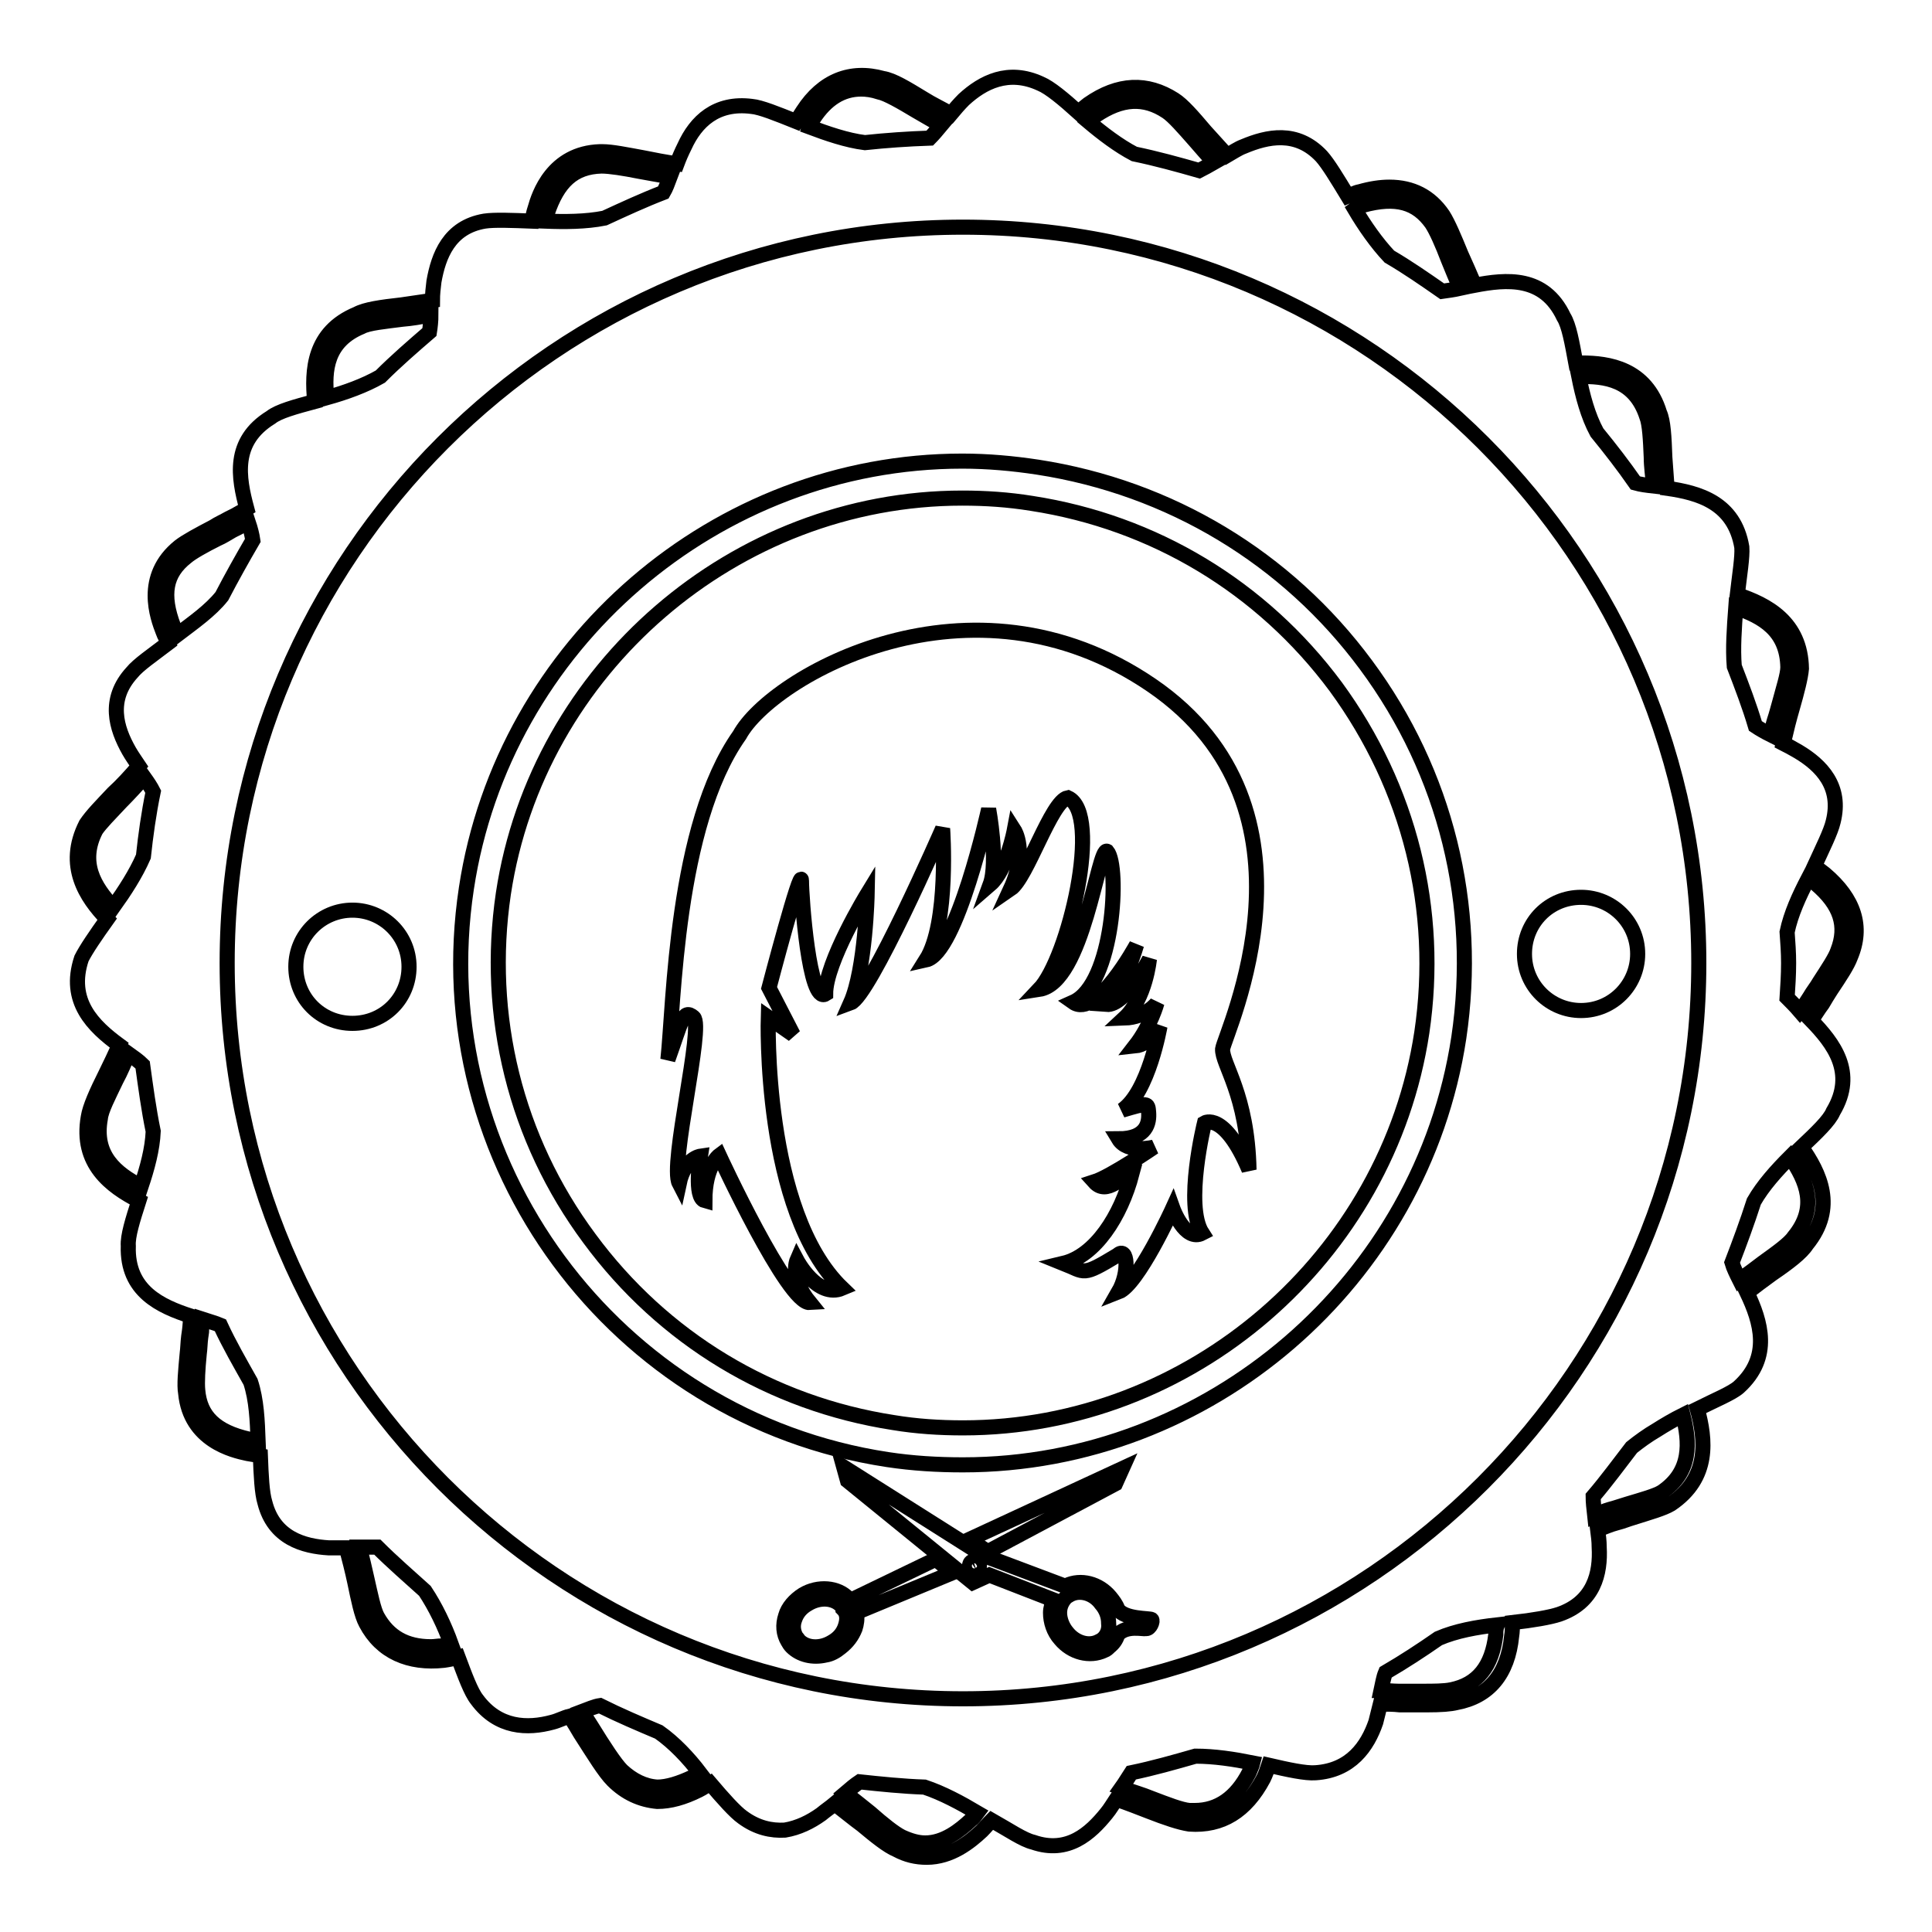 <?xml version="1.0" encoding="utf-8"?>
<!-- Svg Vector Icons : http://www.onlinewebfonts.com/icon -->
<!DOCTYPE svg PUBLIC "-//W3C//DTD SVG 1.1//EN" "http://www.w3.org/Graphics/SVG/1.1/DTD/svg11.dtd">
<svg version="1.1" xmlns="http://www.w3.org/2000/svg" xmlns:xlink="http://www.w3.org/1999/xlink" x="0px" y="0px" viewBox="0 0 256 256" enable-background="new 0 0 256 256" xml:space="preserve">
<g><g><g><g><path stroke-width="2" fill-opacity="0" stroke="#000000"  d="M147.8 196.6L148.7 194.6 128.4 204 130.9 205.6 z"/><path stroke-width="2" fill-opacity="0" stroke="#000000"  d="M124,206.6l-11.4,5.5l0-0.1c-0.1-0.1-0.1-0.1-0.2-0.2c-1.4-1.5-4-1.7-6-0.5c-1.1,0.7-2,1.7-2.3,2.8c-0.4,1.2-0.3,2.4,0.3,3.4c0.1,0.2,0.3,0.5,0.5,0.7c1.1,1.1,2.8,1.5,4.5,1.1c0.7-0.1,1.4-0.5,2-1c0.9-0.7,1.5-1.5,1.9-2.5c0.2-0.6,0.3-1.3,0.2-1.9l-0.1-0.2l12.8-5.3L124,206.6z M112,215.5c-0.3,0.9-0.9,1.6-1.8,2.1c-1.5,0.9-3.3,0.8-4.3-0.2c-0.1-0.1-0.2-0.3-0.4-0.5c-0.4-0.7-0.5-1.5-0.2-2.3c0.3-0.9,0.9-1.6,1.8-2.1c1.5-0.9,3.3-0.8,4.3,0.2c0.1,0.1,0.3,0.3,0.3,0.5C112.3,213.8,112.3,214.6,112,215.5z"/><path stroke-width="2" fill-opacity="0" stroke="#000000"  d="M147.1,211.6c-1.5-1.8-3.9-2.4-5.8-1.5c0,0-0.1,0-0.1,0.1l-10.9-4.1l-18.5-11.7l0.5,1.8l16.6,13.5l2.2-1l8.5,3.3c-0.2,0.5-0.4,1.1-0.4,1.7c0,1.2,0.4,2.5,1.3,3.5c1.5,1.8,3.9,2.4,5.8,1.5c0.3-0.1,0.5-0.3,0.7-0.5c0.5-0.4,0.9-0.9,1.1-1.6c1.2-1.3,3.3-0.7,3.8-0.8c0.5,0,0.9-1,0.7-1.2c-0.2-0.2-3.6,0-4.5-1.4C147.9,212.6,147.5,212.1,147.1,211.6z M129.4,208.1c-0.3,0.1-0.8,0-0.9-0.3c-0.1-0.3,0-0.8,0.3-0.9c0.3-0.2,0.8,0,0.9,0.3C129.9,207.5,129.7,207.9,129.4,208.1z M146.1,217.2c-0.1,0.1-0.3,0.2-0.5,0.3c-1.3,0.7-3.1,0.2-4.2-1.2c-0.6-0.7-1-1.7-1-2.6c0-0.9,0.4-1.6,0.9-2.1c0.2-0.1,0.3-0.2,0.5-0.3c1.3-0.7,3.1-0.2,4.1,1.2c0.7,0.8,1,1.7,1,2.6C147,215.9,146.7,216.7,146.1,217.2z"/><path stroke-width="2" fill-opacity="0" stroke="#000000"  d="M137.5,61.9c-3.3-0.5-6.6-0.8-10-0.8c-32.6,0-60.8,24.3-65.7,56.6c-5.5,36.2,19.6,70.2,55.8,75.7c3.3,0.5,6.6,0.7,10,0.7c32.6,0,60.8-24.3,65.7-56.6c2.6-17.5-1.7-35.1-12.3-49.4C170.5,73.9,155,64.6,137.5,61.9z M188.4,136.8c-4.5,29.8-30.6,52.4-60.8,52.4c-3.1,0-6.2-0.2-9.2-0.7c-16.2-2.5-30.5-11.1-40.3-24.4c-9.8-13.2-13.8-29.5-11.4-45.7c4.5-29.8,30.7-52.4,60.8-52.4c3.1,0,6.1,0.2,9.2,0.7c16.2,2.5,30.5,11.1,40.3,24.3C186.8,104.4,190.8,120.6,188.4,136.8z"/><path stroke-width="2" fill-opacity="0" stroke="#000000"  d="M242.6,131.2c1.2-1.8,2.2-3.3,2.6-4.4c1.7-4,0.5-7.7-3.4-11c-0.5-0.4-0.9-0.7-1.4-1c1.1-2.4,2.2-4.6,2.5-5.9c1.2-4.7-1.6-7.5-4.6-9.3c-0.7-0.4-1.4-0.8-2-1.1c0.2-0.8,0.4-1.7,0.6-2.5c0.2-0.8,0.4-1.5,0.6-2.2c0.6-2.1,1.1-4,1.2-5.2c-0.1-6.2-4.6-8.5-8.5-9.8c0.3-2.6,0.7-5,0.6-6.3c-1-5.9-5.7-7.2-9.9-7.8c-0.1-1.4-0.2-2.8-0.3-4.1c-0.1-2.7-0.2-4.8-0.7-5.9c-1.8-5.9-6.8-6.6-10.3-6.6c-0.3,0-0.5,0-0.8,0c-0.5-2.7-0.9-5-1.6-6.1c-2.6-5.5-7.6-5-11.8-4.2c-0.6-1.4-1.2-2.8-1.8-4.1c-0.9-2.2-1.7-4.1-2.4-5.2c-1.7-2.5-4.1-3.7-7.1-3.7c-1.2,0-2.5,0.2-3.9,0.6c-0.6,0.1-1.1,0.4-1.6,0.6c-1.4-2.3-2.6-4.3-3.5-5.3c-3.3-3.5-7.2-2.6-10.3-1.3c-0.8,0.3-1.5,0.8-2.2,1.2c-1-1.1-2-2.2-2.9-3.2c-1.7-2-3-3.5-4.1-4.2c-3.6-2.3-7.4-2.2-11.4,0.6c-0.5,0.4-0.9,0.7-1.3,1.1c-2-1.8-3.8-3.3-5-3.8c-4.3-2-7.7-0.2-10.2,2.1c-0.6,0.6-1.2,1.3-1.7,1.9c-1.2-0.7-2.5-1.3-3.6-2c-2.3-1.4-4.1-2.5-5.4-2.7c-4.3-1.2-8,0.3-10.6,4.3c-0.3,0.5-0.6,0.9-0.9,1.4c-2.5-1-4.7-1.9-5.9-2c-4.7-0.6-7.4,2-8.9,5.3c-0.4,0.8-0.7,1.5-1,2.3c-1.5-0.2-3-0.5-4.5-0.8c-2.2-0.4-4.1-0.8-5.4-0.8h-0.3c-6.3,0.2-8.1,5.7-8.6,7.5c-0.2,0.6-0.3,1.1-0.4,1.7c-2.6-0.1-5-0.2-6.3,0c-4.7,0.8-6.1,4.6-6.7,8c-0.1,0.8-0.2,1.7-0.2,2.5c-1.4,0.2-2.8,0.4-4.1,0.6c-2.7,0.3-4.8,0.6-5.9,1.2c-5.8,2.4-6,7.5-5.6,11.6c-2.6,0.7-4.8,1.3-5.8,2.1c-5.2,3.2-4.3,8-3.2,12.1c-0.5,0.3-1.1,0.6-1.6,0.9l-0.8,0.4c-0.7,0.4-1.4,0.7-2,1.1c-1.9,1-3.6,1.9-4.5,2.6c-5,4-2.9,9.5-2.2,11.3c0.2,0.6,0.5,1,0.7,1.5c-2.1,1.6-4,2.9-4.8,3.9c-3.3,3.6-2.1,7.4-0.4,10.4c0.4,0.7,0.9,1.4,1.3,2c-1.1,1.3-2.3,2.6-3.4,3.6c-1.5,1.6-2.8,2.9-3.6,4.1c-2.8,5.5,0,9.7,2.8,12.6c-1.5,2.1-2.8,4-3.4,5.2c-1.9,5.7,1.6,9,5,11.5c-0.6,1.3-1.2,2.6-1.8,3.8c-1.2,2.4-2.1,4.4-2.3,5.7c-1.1,6.2,3,9.2,6.7,11.1c-0.8,2.5-1.5,4.7-1.4,6c-0.2,6,4.3,8,8.3,9.3c-0.1,0.7-0.1,1.3-0.2,2l-0.1,0.7c-0.1,0.8-0.1,1.5-0.2,2.3c-0.2,2.2-0.4,4.1-0.2,5.2c0.6,6.3,6.3,7.6,8.2,8c0.6,0.1,1.2,0.2,1.7,0.3c0.1,2.6,0.2,4.9,0.6,6.2c1.2,4.7,5.1,5.8,8.5,6c0.8,0,1.6,0,2.3,0c0.4,1.5,0.8,3.1,1.1,4.5c0.5,2.4,0.9,4.4,1.5,5.5c2,3.8,5.7,5.4,10.3,4.9c0.7-0.1,1.2-0.2,1.9-0.4c0.9,2.4,1.7,4.6,2.5,5.6c2.8,3.8,6.7,3.9,10,3c0.8-0.2,1.5-0.6,2.3-0.8c0.5,0.8,1,1.6,1.4,2.3c1.8,2.8,3.2,5.1,4.3,6.2c1.7,1.7,3.7,2.6,5.9,2.8c1.7,0,3.5-0.5,5.5-1.5c0.6-0.3,1-0.6,1.5-0.9c1.7,2,3.3,3.8,4.3,4.5c1.9,1.4,3.8,1.8,5.6,1.7c1.8-0.3,3.4-1.1,4.8-2.1c0.6-0.5,1.2-0.9,1.8-1.4c1.3,1,2.5,2,3.6,2.8c1.8,1.5,3.4,2.8,4.6,3.3c1.3,0.7,2.6,1,4,1c3.2,0,5.7-2,7.3-3.5c0.5-0.5,0.8-0.9,1.3-1.4c2.3,1.3,4.2,2.6,5.5,2.9c4.6,1.6,7.6-1.2,9.7-3.8c0.5-0.6,0.9-1.3,1.3-1.9c1.5,0.5,3,1.1,4.3,1.6c2.3,0.9,4.1,1.5,5.4,1.7c4.3,0.3,7.5-1.7,9.8-6c0.3-0.6,0.5-1.2,0.7-1.8c2.6,0.6,4.9,1.1,6.2,1c4.7-0.3,6.9-3.5,8-6.7c0.2-0.8,0.4-1.6,0.6-2.4c0.9,0,1.7,0,2.6,0.1c1.3,0,2.4,0,3.5,0c2,0,3.2-0.1,4-0.3c4.3-0.8,6.8-3.8,7.3-8.8c0.1-0.6,0.1-1.2,0.1-1.8c2.7-0.3,5-0.7,6.2-1.1c4.6-1.6,5.5-5.4,5.3-8.9c0-0.8-0.1-1.5-0.2-2.3c0.8-0.3,1.7-0.7,2.5-0.9c0.8-0.2,1.5-0.5,2.2-0.7c2.2-0.7,4-1.2,5-1.8c5.2-3.5,4.6-8.6,3.5-12.6c2.4-1.2,4.6-2.1,5.5-2.9c4.4-4,2.9-8.7,1.1-12.5c1.1-0.9,2.2-1.7,3.3-2.5c2.2-1.5,3.9-2.8,4.6-3.9c4-4.9,1.7-9.5-0.7-12.9c2-1.9,3.7-3.5,4.2-4.7c3.1-5.2,0-9.1-2.9-12.1c0.5-0.7,0.9-1.4,1.5-2.2C241.8,132.5,242.2,131.8,242.6,131.2z M18.7,157.2c-3.3-1.7-6.3-4.1-5.4-9c0.1-1.1,1.1-3,2.1-5.1c0.6-1.1,1.1-2.3,1.6-3.5c0.7,0.5,1.4,1,1.9,1.5c0.4,2.9,0.8,5.9,1.4,8.8C20.2,152.3,19.5,154.8,18.7,157.2z M19,113.5c-1,2.3-2.5,4.6-4,6.7c-2.5-2.7-4.5-5.9-2.3-10.2c0.6-0.9,1.9-2.2,3.3-3.7c1-1,2-2.1,3.1-3.3c0.5,0.7,0.9,1.3,1.2,1.9C19.7,107.8,19.3,110.7,19,113.5z M218.2,55.2c0.4,1,0.5,3.1,0.6,5.4c0,1.2,0.2,2.5,0.3,3.8c-0.9-0.1-1.7-0.2-2.4-0.4c-1.6-2.3-3.3-4.5-5.1-6.7c-1.2-2.2-1.9-4.9-2.4-7.4C212.7,49.8,216.6,50.3,218.2,55.2z M180.6,27.2c4.4-1.2,7.1-0.4,9.1,2.4c0.6,0.9,1.4,2.7,2.2,4.8c0.5,1.2,1,2.5,1.6,3.8c-0.9,0.2-1.7,0.3-2.4,0.4c-2.3-1.6-4.6-3.2-7-4.6c-1.7-1.8-3.3-4.1-4.6-6.3C179.9,27.4,180.3,27.3,180.6,27.2z M145.2,15.3c3.4-2.3,6.4-2.5,9.4-0.5c0.9,0.6,2.2,2.1,3.7,3.8c0.8,0.9,1.7,2,2.6,2.9c-0.7,0.4-1.4,0.8-2,1.1c-2.8-0.8-5.7-1.6-8.6-2.2c-2.1-1.1-4.2-2.7-6.1-4.3C144.5,15.8,144.8,15.5,145.2,15.3z M107.8,15.7c1.7-2.6,3.8-3.9,6.3-3.9c0.7,0,1.5,0.1,2.4,0.4c1,0.2,2.9,1.3,4.9,2.5c1,0.6,2.1,1.2,3.3,1.9c-0.5,0.6-1.1,1.3-1.5,1.7c-2.9,0.1-5.8,0.3-8.6,0.6c-2.4-0.3-5-1.2-7.4-2.1C107.3,16.4,107.5,16,107.8,15.7z M72.5,28.3c1.4-4.2,3.5-6.2,7.2-6.3c1.1,0,3,0.3,5,0.7c1.2,0.2,2.6,0.5,4.1,0.7c-0.3,0.8-0.6,1.6-0.9,2.1c-2.6,1-5.2,2.2-7.8,3.4c-2.5,0.5-5.3,0.5-7.9,0.4C72.3,29,72.3,28.6,72.5,28.3z M47.9,43.3c0.9-0.5,3.1-0.7,5.4-1c1.2-0.1,2.5-0.3,3.8-0.6c0,0.8-0.1,1.7-0.2,2.3c-2.2,1.9-4.4,3.8-6.5,5.9c-2.1,1.2-4.6,2.1-7.1,2.8C42.9,49,43.3,45.2,47.9,43.3z M23.5,84.1c-0.2-0.4-0.3-0.7-0.5-1.1c-1.6-4.2-1.1-7,1.7-9.2c0.7-0.6,2.3-1.5,4.1-2.4c0.7-0.3,1.3-0.7,2-1.1l0.8-0.4c0.4-0.2,0.9-0.5,1.3-0.7c0.3,0.9,0.5,1.7,0.6,2.4c-1.4,2.4-2.8,4.9-4.1,7.4C27.9,80.9,25.6,82.5,23.5,84.1z M33,190.7c-4.4-1-6.5-3-6.8-6.5c-0.1-1,0-2.8,0.2-4.8c0.1-0.7,0.1-1.5,0.2-2.2l0.1-0.7c0-0.5,0.1-1.1,0.1-1.7c0.9,0.3,1.7,0.5,2.4,0.8c1.2,2.6,2.6,5,4,7.5c0.8,2.4,0.9,5.2,1,7.8C33.9,190.8,33.5,190.8,33,190.7z M58.5,218.1c-0.5,0-0.9,0.1-1.4,0.1c-3.3,0-5.6-1.3-7.1-4c-0.5-0.9-0.9-2.9-1.4-5.1c-0.3-1.3-0.6-2.7-1-4.1c0.8,0,1.7,0,2.4,0c2,2,4.2,3.9,6.3,5.8c1.4,2.1,2.6,4.6,3.5,7.1C59.5,217.9,59,218,58.5,218.1z M91.7,235.5c-1.7,0.8-3.3,1.3-4.6,1.3c-1.7-0.1-3.3-0.9-4.7-2.2c-0.9-0.9-2.4-3.2-4-5.8c-0.4-0.6-0.8-1.3-1.3-2c0.8-0.3,1.7-0.7,2.4-0.8c2.6,1.3,5.2,2.4,7.8,3.5c2,1.4,3.9,3.4,5.5,5.5C92.4,235,92.1,235.3,91.7,235.5z M128.6,241.2c-1.4,1.3-3.5,3-6,3c-1,0-2-0.3-3.1-0.8c-1-0.5-2.5-1.7-4.2-3.2c-1-0.8-2.1-1.7-3.3-2.6c0.7-0.6,1.3-1.1,1.9-1.5c2.8,0.3,5.7,0.6,8.6,0.7c2.4,0.8,4.8,2.1,7,3.4C129.2,240.6,129,240.9,128.6,241.2z M165.5,234.9c-1.7,3.3-4.1,5-7.2,5c-0.2,0-0.5,0-0.7,0c-1.1-0.1-2.9-0.8-5-1.6c-1.2-0.5-2.6-0.9-4-1.4c0.5-0.7,0.9-1.4,1.3-2c2.9-0.6,5.7-1.4,8.5-2.2c2.5,0,5.1,0.4,7.6,0.9C165.9,234,165.7,234.4,165.5,234.9z M198.2,216.6c-0.5,4.2-2.4,6.6-5.9,7.3c-0.9,0.2-2.5,0.2-3.6,0.2c-1.1,0-2.2,0-3.4,0c-0.7,0-1.5-0.1-2.3-0.1c0.2-0.9,0.3-1.7,0.6-2.4c2.4-1.4,4.7-2.9,7-4.5c2.3-1,5.1-1.5,7.8-1.8C198.2,215.8,198.2,216.2,198.2,216.6z M220.2,197.7c-0.8,0.5-2.6,1-4.6,1.6c-0.7,0.2-1.5,0.5-2.3,0.7c-0.7,0.2-1.4,0.5-2,0.8c-0.1-0.9-0.2-1.8-0.2-2.5c1.8-2.1,3.4-4.3,5.1-6.5c1-0.8,2.1-1.6,3.3-2.3c1.1-0.7,2.3-1.4,3.5-2C223.9,191.1,224.2,195,220.2,197.7z M127.6,225.1c-53.8,0-97.5-43.7-97.5-97.5s43.7-97.5,97.5-97.5c53.8,0,97.5,43.7,97.5,97.5S181.3,225.1,127.6,225.1z M230,80.5c3.5,1.2,6.8,3,6.9,7.9c0,1-0.6,2.8-1.1,4.7c-0.2,0.7-0.4,1.5-0.7,2.4c-0.2,0.6-0.3,1.3-0.4,1.9c-0.8-0.4-1.5-0.8-2.1-1.2c-0.8-2.7-1.8-5.3-2.8-7.9C229.6,85.9,229.8,83.2,230,80.5z M237.7,163.9c-0.6,0.9-2.3,2.1-4.1,3.4c-0.9,0.7-2,1.5-3.1,2.3c-0.4-0.8-0.8-1.6-1-2.3c1-2.6,2-5.3,2.9-8.1c1.2-2.1,3-4.1,4.8-5.9C239.4,156.5,240.9,160,237.7,163.9z M239.8,132.1c-0.4,0.6-0.8,1.3-1.3,1.9c-0.6-0.7-1.2-1.3-1.7-1.8c0.1-1.5,0.2-3,0.2-4.6c0-1.4-0.1-2.7-0.2-4.1c0.5-2.4,1.6-4.8,2.8-7.1c0.3,0.2,0.7,0.5,1,0.7c3.3,2.8,4.2,5.6,2.9,8.9c-0.3,0.9-1.3,2.4-2.4,4.1C240.7,130.8,240.2,131.4,239.8,132.1z"/><path stroke-width="2" fill-opacity="0" stroke="#000000"  d="M209.5,118.9c4.1,0,7.5,3.3,7.5,7.5c0,4.1-3.3,7.5-7.5,7.5c-4.1,0-7.5-3.3-7.5-7.5C202,122.2,205.3,118.9,209.5,118.9z"/><path stroke-width="2" fill-opacity="0" stroke="#000000"  d="M46.7,120.6c4.1,0,7.5,3.3,7.5,7.5s-3.3,7.5-7.5,7.5s-7.5-3.3-7.5-7.5S42.6,120.6,46.7,120.6z"/><path stroke-width="2" fill-opacity="0" stroke="#000000"  d="M152.6,90.8c-24-16.4-50.4-1.1-54.6,6.6c-8.5,12-8.7,35.7-9.5,43c1.8-5,2-6.8,3.4-5.6c1.4,1.2-3.2,19.5-1.9,22c0.7-3.3,2.8-3.6,2.8-3.6s-0.9,5.5,0.6,5.9c0-4.6,1.9-6,1.9-6s9.1,19.7,12,19.5c-2.7-3.3-1.7-5.6-1.7-5.6s2.7,5.1,6,3.7c-10.6-10.2-9.8-35.9-9.8-35.9l3.3,2.3l-3.2-6.2c0,0,4.3-16.4,4.3-14.2c0,2.2,1,16.4,3.2,15c0-4.2,5.5-13.2,5.5-13.2s-0.2,9.9-2.2,14.4c2.5-0.9,12.2-23.1,12.2-23.1s0.9,12.5-2.2,17.4c4.1-0.9,8.3-20,8.3-20s1.3,7,0.2,10c2.2-1.9,3.2-7.2,3.2-7.2s1.8,2.8-0.5,7.8c2.2-1.5,5.4-11.7,7.6-12.1c4.6,2.1,0.1,21.3-3.8,25.4c5.9-0.9,7.8-19,9-18.3c1.7,2,0.9,17.6-4.5,20c3.1,2.2,8.4-7.6,8.4-7.6s-1.5,5.4-4,7.9c2.5,0.2,5.7-6,5.7-6s-0.5,5.2-3.3,7.8c2.9-0.1,4.3-2,4.3-2s-0.8,3-2.9,5.7c2-0.2,3.3-2.6,3.3-2.6s-1.5,8.7-5,11.1c3.4-1,3.4-1,3.5,0.3c0.1,1.3-0.2,3.5-4,3.5c1.2,2,4.7,1.1,4.7,1.1s-5.7,3.9-7.9,4.6c1.7,1.9,3.7-0.9,5-1.1c-1.5,5.7-4.9,10.9-9.1,11.9c3,1.2,2.4,1.8,7.2-1.1c1.3-1.2,1.6,2.3,0.1,4.9c2.6-1,7.2-11.1,7.2-11.1s1.6,4.5,3.9,3.3c-2.4-3.7,0.3-14.6,0.3-14.6s2.6-1.6,5.9,6.2c-0.2-10-3.6-14-3.5-16C162.3,136.9,176.6,107.2,152.6,90.8z"/></g></g><g></g><g></g><g></g><g></g><g></g><g></g><g></g><g></g><g></g><g></g><g></g><g></g><g></g><g></g><g></g></g></g>
</svg>